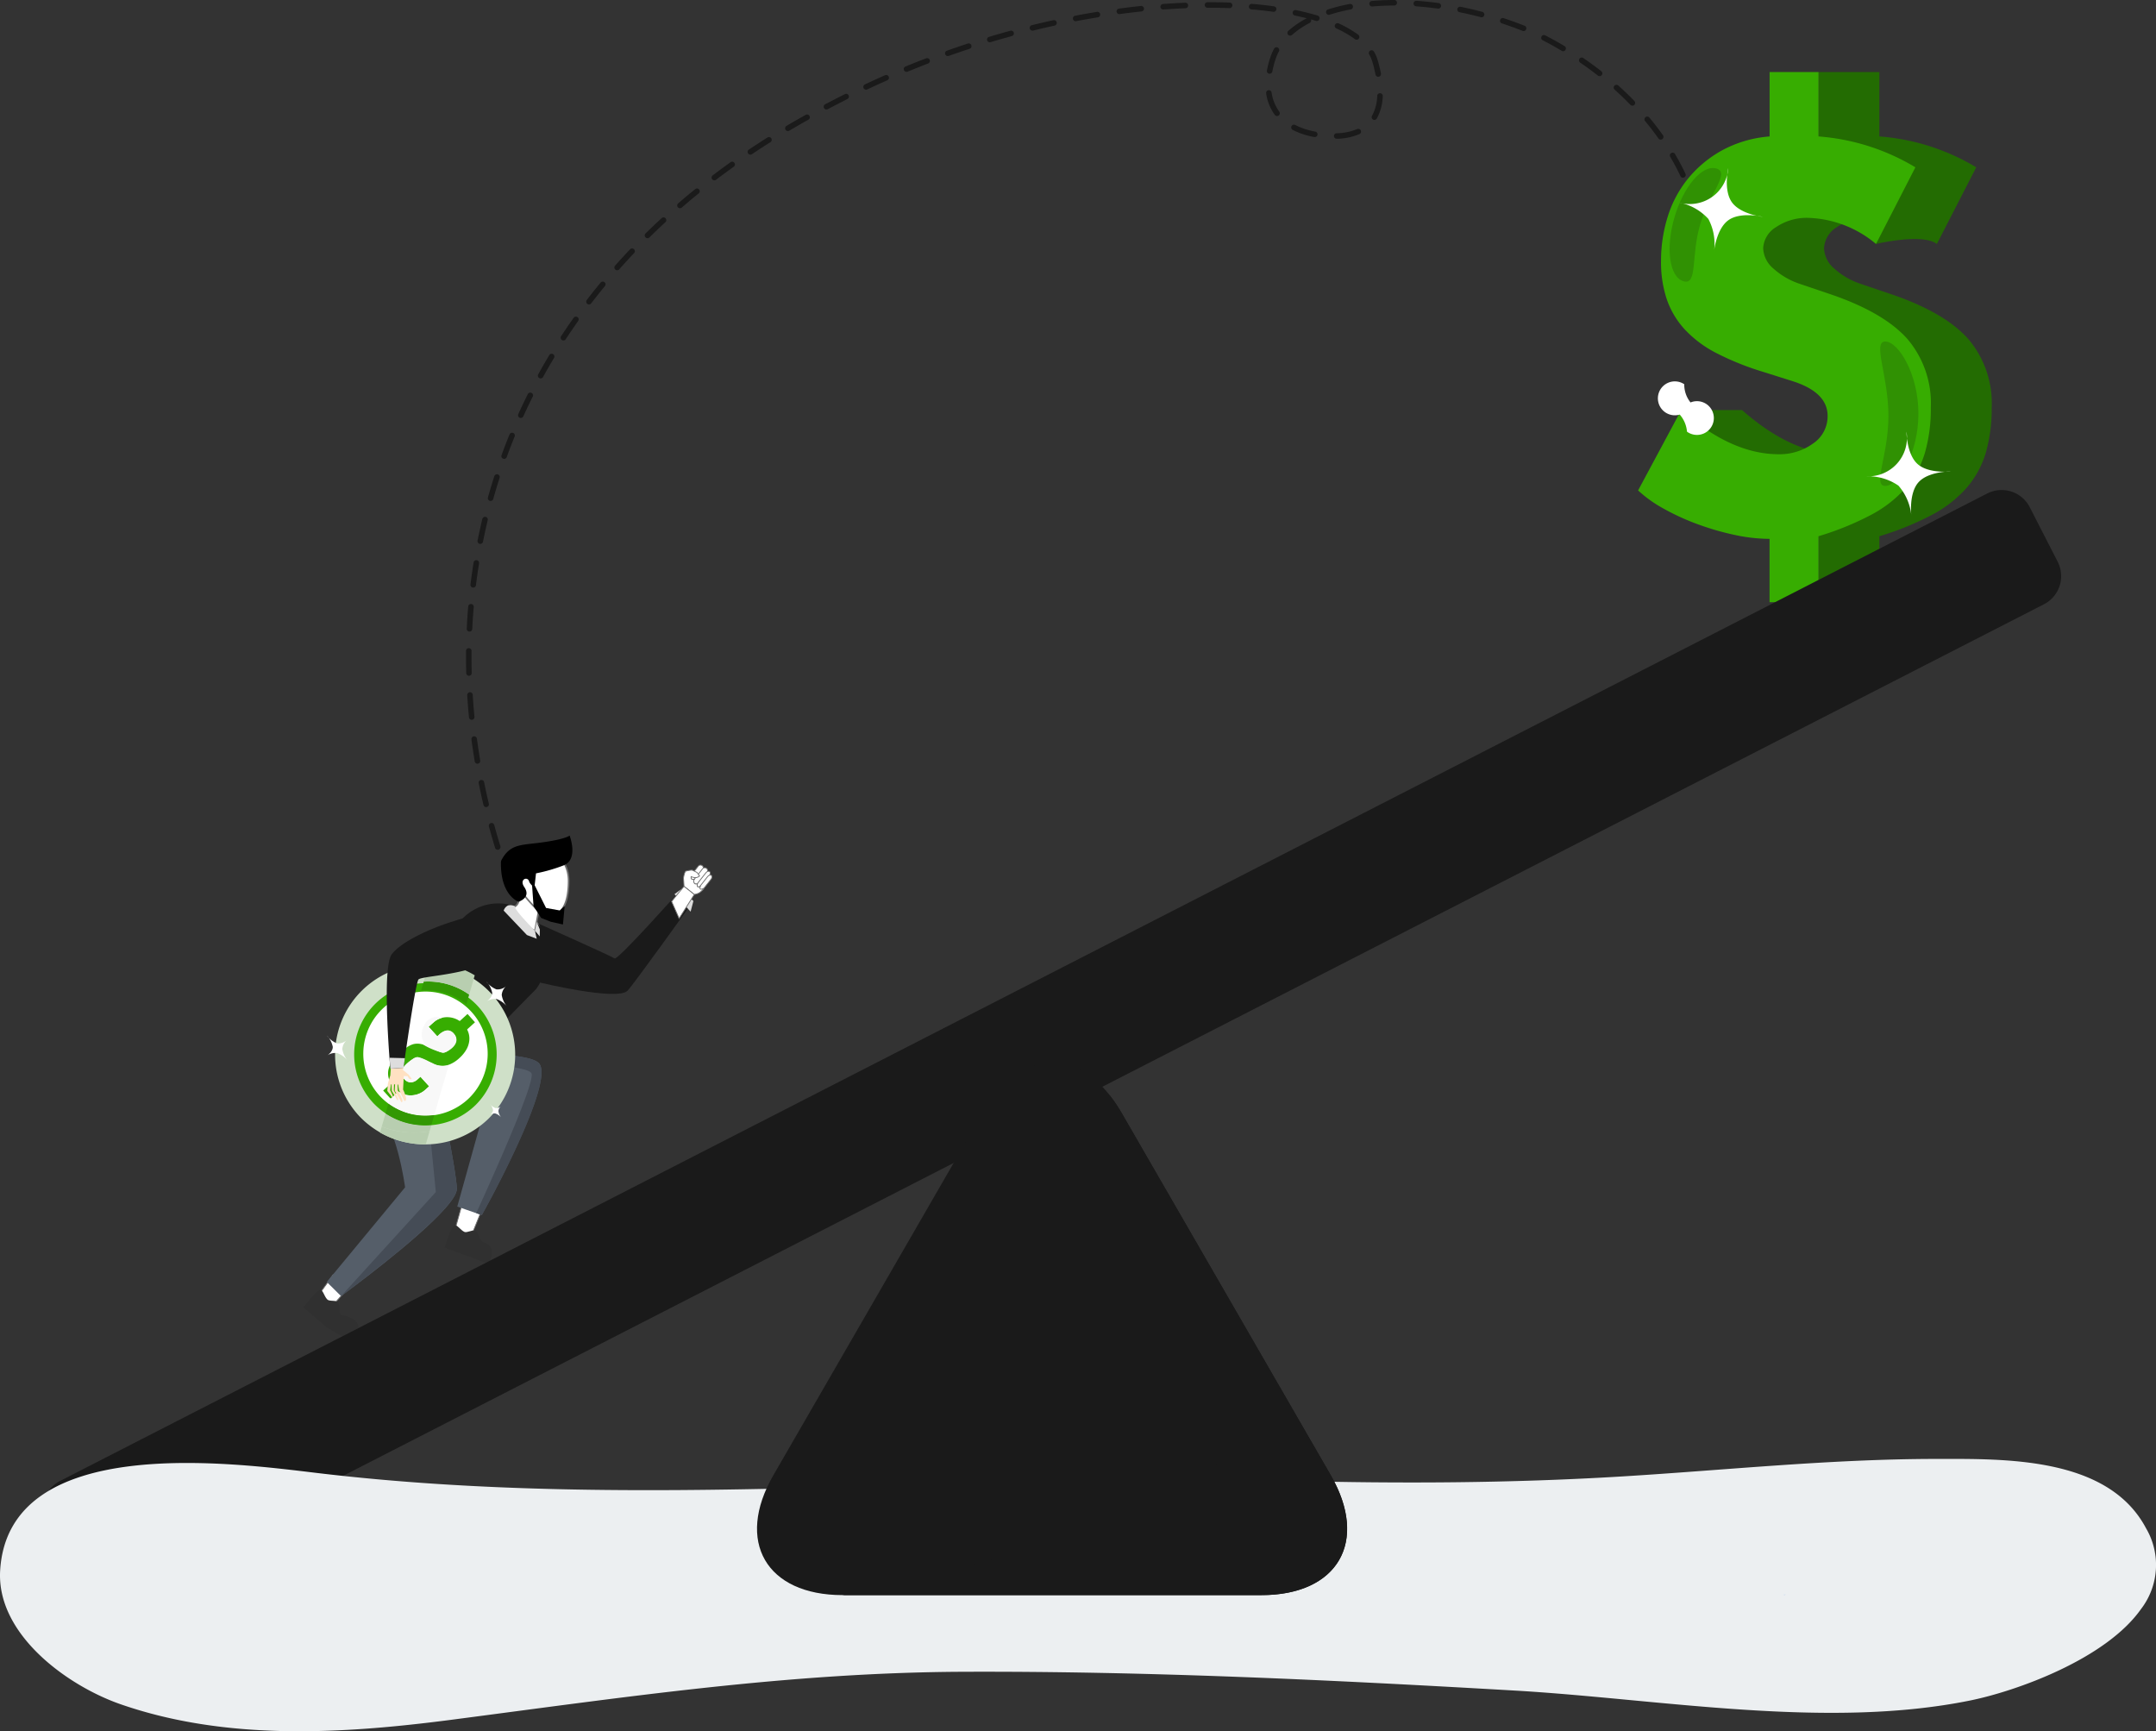   <svg xmlns="http://www.w3.org/2000/svg" width="264.659" height="212.503" viewBox="0 0 264.659 212.503">
  <rect x="0" y="0" width="264.659" height="212.503" fill="#333333" stroke="none"/>
  <g  transform="translate(-154.029 -1431.765)">
    <g id="seesaw">
    <path  d="M16.551,165.691a.339.339,0,0,1-.308-.2c-.389-.842-.75-1.658-1.1-2.495a.339.339,0,1,1,.625-.263c.349.83.707,1.639,1.093,2.473a.339.339,0,0,1-.308.482m-2.108-5a.339.339,0,0,1-.317-.218c-.322-.844-.634-1.706-.928-2.563a.339.339,0,0,1,.642-.22c.292.85.6,1.705.92,2.542a.339.339,0,0,1-.317.46m-1.764-5.134a.339.339,0,0,1-.324-.24c-.264-.861-.519-1.742-.757-2.619a.339.339,0,0,1,.655-.178c.236.87.489,1.743.751,2.6a.34.34,0,0,1-.324.439m-1.421-5.239a.339.339,0,0,1-.33-.261c-.209-.883-.4-1.779-.582-2.663a.339.339,0,0,1,.665-.134c.176.877.37,1.765.577,2.641a.339.339,0,0,1-.33.417m-1.07-5.321a.339.339,0,0,1-.334-.284c-.149-.894-.284-1.8-.4-2.7a.339.339,0,0,1,.673-.088c.117.888.25,1.787.4,2.673a.339.339,0,0,1-.279.39.359.359,0,0,1-.056,0m-.706-5.381a.339.339,0,0,1-.337-.307c-.087-.9-.159-1.819-.213-2.718a.339.339,0,0,1,.677-.041c.054.891.125,1.8.211,2.694a.34.34,0,0,1-.305.37H9.482M9.154,134.2a.339.339,0,0,1-.339-.331c-.015-.623-.023-1.252-.023-1.868q0-.427,0-.857a.339.339,0,0,1,.339-.335h0a.339.339,0,0,1,.335.343q-.005.426,0,.849c0,.611.008,1.234.023,1.852a.339.339,0,0,1-.331.348Zm.063-5.426H9.2a.339.339,0,0,1-.322-.355c.044-.905.1-1.821.182-2.72a.335.335,0,0,1,.367-.309.339.339,0,0,1,.309.367c-.076.891-.137,1.8-.18,2.695a.339.339,0,0,1-.339.323m.463-5.406-.042,0a.339.339,0,0,1-.3-.378c.111-.9.24-1.8.384-2.7a.339.339,0,1,1,.67.108c-.143.886-.271,1.785-.381,2.674a.34.34,0,0,1-.336.3m.866-5.357a.343.343,0,0,1-.067-.007.339.339,0,0,1-.266-.4c.177-.884.375-1.78.586-2.662a.339.339,0,0,1,.66.158c-.21.874-.405,1.762-.581,2.638a.339.339,0,0,1-.332.272m1.267-5.276a.339.339,0,0,1-.327-.431c.244-.872.508-1.75.785-2.61a.339.339,0,0,1,.646.208c-.274.852-.535,1.721-.777,2.585a.339.339,0,0,1-.326.248m1.66-5.163a.339.339,0,0,1-.319-.455c.311-.854.641-1.709.981-2.543a.339.339,0,0,1,.628.257c-.337.826-.664,1.673-.972,2.519a.339.339,0,0,1-.319.223m2.05-5.022a.339.339,0,0,1-.309-.479c.373-.822.768-1.65,1.174-2.46a.339.339,0,0,1,.607.3c-.4.8-.794,1.622-1.163,2.436a.339.339,0,0,1-.309.2M17.953,97.7a.339.339,0,0,1-.3-.5c.438-.794.9-1.59,1.36-2.363a.339.339,0,1,1,.581.35c-.46.766-.914,1.553-1.347,2.34a.34.34,0,0,1-.3.176m142.443-4.6a.339.339,0,0,1-.332-.409c.1-.489.2-.985.277-1.475a.339.339,0,0,1,.669.111c-.082.5-.178,1.006-.283,1.5a.339.339,0,0,1-.332.269M20.748,93.045a.339.339,0,0,1-.284-.525c.495-.756,1.011-1.515,1.534-2.253a.339.339,0,1,1,.553.392c-.519.732-1.03,1.483-1.52,2.232a.339.339,0,0,1-.284.153m140.261-4.136h-.028a.339.339,0,0,1-.31-.366c.073-.882.11-1.775.11-2.654v-.028a.339.339,0,1,1,.678,0v.021c0,.905-.038,1.817-.113,2.718a.339.339,0,0,1-.338.311M23.884,88.618a.339.339,0,0,1-.269-.545c.547-.715,1.118-1.433,1.7-2.135a.339.339,0,0,1,.524.431c-.573.7-1.138,1.407-1.68,2.115a.338.338,0,0,1-.27.133m3.451-4.189a.339.339,0,0,1-.254-.564c.595-.672,1.214-1.348,1.842-2.01a.339.339,0,0,1,.492.467c-.622.656-1.237,1.326-1.826,1.992a.338.338,0,0,1-.254.114M161,83.488a.339.339,0,0,1-.337-.31c-.077-.889-.195-1.784-.35-2.66a.339.339,0,0,1,.668-.118c.158.9.278,1.811.357,2.72a.339.339,0,0,1-.308.367H161m-129.931-3a.339.339,0,0,1-.238-.581c.642-.632,1.306-1.265,1.974-1.88a.339.339,0,1,1,.46.5c-.662.611-1.321,1.238-1.957,1.865a.338.338,0,0,1-.238.1m128.988-2.34a.339.339,0,0,1-.327-.251c-.232-.859-.506-1.719-.814-2.554a.339.339,0,0,1,.637-.235c.315.854.6,1.733.833,2.612a.339.339,0,0,1-.239.416.343.343,0,0,1-.089.012m-125-1.339a.339.339,0,0,1-.222-.6c.682-.59,1.386-1.178,2.091-1.749a.339.339,0,0,1,.427.527c-.7.566-1.4,1.15-2.074,1.735a.338.338,0,0,1-.222.083m4.218-3.419a.339.339,0,0,1-.206-.609c.719-.547,1.457-1.091,2.194-1.617a.339.339,0,0,1,.394.552c-.732.522-1.465,1.062-2.178,1.605a.339.339,0,0,1-.205.069m118.9-.324a.339.339,0,0,1-.307-.194c-.38-.8-.8-1.6-1.256-2.37a.339.339,0,0,1,.585-.343c.463.79.9,1.6,1.284,2.422a.339.339,0,0,1-.306.485M43.7,70.235a.339.339,0,0,1-.189-.621c.747-.5,1.517-1,2.285-1.486a.339.339,0,1,1,.362.574c-.763.481-1.527.977-2.269,1.475a.337.337,0,0,1-.189.058m111.744-1.842a.339.339,0,0,1-.277-.144c-.509-.721-1.059-1.438-1.636-2.131a.339.339,0,0,1,.521-.434c.588.707,1.15,1.438,1.669,2.173a.339.339,0,0,1-.277.535m-39.768-.107a.339.339,0,0,1-.01-.678,6.722,6.722,0,0,0,2.513-.511.339.339,0,0,1,.276.62,7.38,7.38,0,0,1-2.768.57h-.011m-2.7-.21a.359.359,0,0,1-.062-.005,9.43,9.43,0,0,1-2.661-.883.339.339,0,0,1,.314-.6,8.745,8.745,0,0,0,2.469.817.339.339,0,0,1-.061.673M48.3,67.338a.339.339,0,0,1-.173-.631c.768-.455,1.564-.911,2.365-1.356a.339.339,0,0,1,.33.593c-.8.443-1.586.9-2.349,1.347a.34.34,0,0,1-.173.047M120.3,65.972a.339.339,0,0,1-.295-.507,5.466,5.466,0,0,0,.642-2.448.335.335,0,0,1,.355-.322.339.339,0,0,1,.322.356,6.136,6.136,0,0,1-.73,2.75.339.339,0,0,1-.3.171m-11.949-.478a.339.339,0,0,1-.274-.139,5.923,5.923,0,0,1-1.061-2.642.339.339,0,1,1,.671-.1,5.248,5.248,0,0,0,.938,2.343.339.339,0,0,1-.274.539m-55.31-.8a.339.339,0,0,1-.158-.64c.565-.3,1.069-.557,1.506-.782q.457-.236.914-.466a.339.339,0,1,1,.305.606q-.455.229-.908.462c-.436.225-.939.484-1.5.78a.337.337,0,0,1-.157.039m98.933-.473a.337.337,0,0,1-.244-.1c-.615-.635-1.268-1.263-1.94-1.865a.339.339,0,0,1,.453-.505c.684.613,1.348,1.251,1.974,1.9a.339.339,0,0,1-.244.575M57.9,62.262a.339.339,0,0,1-.145-.646c.818-.386,1.651-.766,2.476-1.131a.339.339,0,1,1,.274.621c-.82.362-1.648.74-2.461,1.124a.339.339,0,0,1-.145.032m62.868-1.586a.339.339,0,0,1-.333-.275c-.1-.491-.221-1.007-.375-1.534a4.234,4.234,0,0,0-.4-.934.339.339,0,1,1,.587-.34,4.921,4.921,0,0,1,.467,1.084c.159.547.29,1.083.389,1.595a.339.339,0,0,1-.269.4.332.332,0,0,1-.065.006m27.172-.078a.338.338,0,0,1-.209-.072c-.7-.547-1.429-1.083-2.173-1.593a.339.339,0,1,1,.383-.56c.756.518,1.5,1.062,2.208,1.618a.339.339,0,0,1-.209.606m-40.5-.294a.346.346,0,0,1-.063-.006.339.339,0,0,1-.271-.4,12.231,12.231,0,0,1,.408-1.574,6.932,6.932,0,0,1,.465-1.09.339.339,0,1,1,.6.318,6.322,6.322,0,0,0-.42.984,11.61,11.61,0,0,0-.386,1.487.339.339,0,0,1-.333.277M62.864,60.07a.339.339,0,0,1-.129-.653c.834-.343,1.685-.682,2.53-1a.339.339,0,1,1,.242.633c-.84.322-1.686.658-2.514,1a.338.338,0,0,1-.129.026m5.068-1.941a.339.339,0,0,1-.114-.659c.853-.3,1.72-.6,2.577-.878a.339.339,0,0,1,.211.645c-.852.278-1.713.572-2.561.873a.339.339,0,0,1-.114.019m75.529-.6a.338.338,0,0,1-.174-.048c-.782-.467-1.575-.907-2.357-1.308a.339.339,0,0,1,.309-.6c.8.408,1.6.855,2.4,1.33a.339.339,0,0,1-.174.63M73.09,56.442a.339.339,0,0,1-.1-.664c.873-.262,1.754-.514,2.617-.749a.339.339,0,1,1,.178.654c-.858.234-1.734.484-2.6.744a.347.347,0,0,1-.1.014m45.027-.311a.336.336,0,0,1-.2-.068,12.379,12.379,0,0,0-2.282-1.317.339.339,0,0,1,.28-.618,13.048,13.048,0,0,1,2.407,1.392.339.339,0,0,1-.2.611m-8.157-.5a.339.339,0,0,1-.226-.592,11.323,11.323,0,0,1,2.254-1.542c-.469-.121-.956-.234-1.456-.339a.339.339,0,0,1,.139-.664c.939.2,1.834.423,2.659.675a.339.339,0,1,1-.2.649q-.3-.093-.623-.182a.34.34,0,0,1-.154.434,10.675,10.675,0,0,0-2.169,1.474.338.338,0,0,1-.226.086m28.652-.562a.334.334,0,0,1-.125-.024c-.832-.329-1.684-.637-2.533-.916a.339.339,0,0,1,.212-.645c.861.283,1.726.6,2.57.93a.339.339,0,0,1-.125.655m-60.286-.052a.339.339,0,0,1-.081-.669c.883-.217,1.775-.424,2.652-.615a.339.339,0,0,1,.145.663c-.872.19-1.758.4-2.635.611a.336.336,0,0,1-.081.01m5.3-1.158a.339.339,0,0,1-.063-.672c.888-.17,1.79-.329,2.681-.475a.339.339,0,0,1,.11.67c-.885.145-1.781.3-2.664.472a.342.342,0,0,1-.064.006m49.832-.484a.341.341,0,0,1-.087-.011c-.868-.23-1.75-.435-2.622-.611a.339.339,0,1,1,.134-.665c.884.178,1.78.387,2.662.62a.339.339,0,0,1-.087.667m-18.758-.3a.339.339,0,0,1-.1-.662,22.051,22.051,0,0,1,2.672-.67.339.339,0,0,1,.125.667,21.43,21.43,0,0,0-2.59.649.331.331,0,0,1-.1.017m-25.717-.09a.339.339,0,0,1-.045-.675c.9-.122,1.813-.231,2.7-.325a.344.344,0,0,1,.373.3.34.34,0,0,1-.3.373c-.885.093-1.789.2-2.685.322a.31.31,0,0,1-.046,0m18.943-.28a.337.337,0,0,1-.047,0c-.859-.119-1.761-.218-2.679-.294a.339.339,0,0,1-.31-.366.343.343,0,0,1,.366-.31c.931.077,1.845.178,2.716.3a.339.339,0,0,1-.046.675m-13.545-.284a.339.339,0,0,1-.025-.678c.914-.067,1.829-.12,2.721-.156a.339.339,0,0,1,.027.678c-.884.036-1.792.087-2.7.154h-.025m33.761-.114a.358.358,0,0,1-.046,0l-1.5-.178-1.175-.1a.34.34,0,0,1-.315-.362.336.336,0,0,1,.362-.315c.894.062,1.809.157,2.721.282a.339.339,0,0,1-.045.675m-25.623-.059h-.012c-.792-.029-1.607-.043-2.425-.043h-.277a.339.339,0,0,1,0-.678h.279c.825,0,1.649.015,2.449.044a.339.339,0,0,1-.012.678m17.5-.2a.339.339,0,0,1-.029-.677c.883-.076,1.8-.117,2.739-.12h0a.339.339,0,0,1,0,.678c-.915,0-1.818.043-2.683.117h-.03" transform="translate(202.445 1380.512)" fill="#1a1a1a"/>
    <path  d="M1120.166,3031.95l-.068.063-.18-.057.248-.006" transform="translate(-918.614 -1412.227)" fill="#a6c9ec"/>
    <path  d="M3653.083,207.51v7.906a26.986,26.986,0,0,1,11.891,3.789l-4.834,9.408c-1.778-1.361-7.47,0-7.47,0s.216-3.2-.762-3.2a6.709,6.709,0,0,0-4.051,1.143,3.216,3.216,0,0,0-1.567,2.58,3.421,3.421,0,0,0,1.241,2.483,9.1,9.1,0,0,0,3.266,1.895l3.855,1.306q6.467,2.222,9.343,5.456a12.165,12.165,0,0,1,2.875,8.4,19.539,19.539,0,0,1-.719,5.553,11.586,11.586,0,0,1-2.352,4.312,15.044,15.044,0,0,1-4.28,3.332,35.747,35.747,0,0,1-6.435,2.613v8.1h-7.469v-8.1a8.645,8.645,0,0,1-2.853-.163,33.184,33.184,0,0,1-4.509-1.307,28.924,28.924,0,0,1-4.148-1.894,15.807,15.807,0,0,1-3.168-2.254L3628.758,249h7.47q6.142,5.423,11.956,5.423a6.969,6.969,0,0,0,4.213-1.307,4.02,4.02,0,0,0,1.8-3.4q0-2.875-4.247-4.246l-3.724-1.176a34.193,34.193,0,0,1-5.685-2.287,14.118,14.118,0,0,1-3.854-2.875,10.517,10.517,0,0,1-2.222-3.691,14.33,14.33,0,0,1-.718-4.737,18.059,18.059,0,0,1,.816-5.423,13.97,13.97,0,0,1,2.482-4.671,14.385,14.385,0,0,1,4.149-3.463c1.655-.937,2.156-1.514,4.421-1.731V207.51Z" transform="translate(-3268.352 1233.096)" fill="#236c02"/>
    <path  d="M3567.456,207.51v7.906a26.988,26.988,0,0,1,11.89,3.789l-4.834,9.408a13.589,13.589,0,0,0-8.232-3.2,6.712,6.712,0,0,0-4.052,1.143,3.218,3.218,0,0,0-1.567,2.58,3.422,3.422,0,0,0,1.24,2.483,9.1,9.1,0,0,0,3.267,1.895l3.854,1.306q6.468,2.222,9.343,5.456a12.163,12.163,0,0,1,2.875,8.4,19.539,19.539,0,0,1-.719,5.553,11.586,11.586,0,0,1-2.352,4.312,15.052,15.052,0,0,1-4.28,3.332,35.785,35.785,0,0,1-6.435,2.613v8.1h-6.011v-7.775a20.627,20.627,0,0,1-4.312-.49,33.188,33.188,0,0,1-4.508-1.307,28.94,28.94,0,0,1-4.149-1.894,15.821,15.821,0,0,1-3.168-2.254L3550.6,249q6.142,5.423,11.956,5.423a6.971,6.971,0,0,0,4.214-1.307,4.02,4.02,0,0,0,1.8-3.4q0-2.875-4.247-4.246l-3.724-1.176a34.2,34.2,0,0,1-5.684-2.287,14.132,14.132,0,0,1-3.854-2.875,10.524,10.524,0,0,1-2.221-3.691,14.337,14.337,0,0,1-.718-4.737,18.082,18.082,0,0,1,.816-5.423,13.98,13.98,0,0,1,2.483-4.671,14.374,14.374,0,0,1,4.149-3.463,14.656,14.656,0,0,1,5.88-1.731V207.51Z" transform="translate(-3190.194 1233.096)" fill="#37ad01"/>
    <path  d="M3606.876,399.323c1.114-3.822,3.423-6.51,5.158-6s-.9,3.1-2.018,6.921-.282,7.425-2.017,6.92-2.238-4.014-1.123-7.836" transform="translate(-3247.301 1059.128)" fill="#309103"/>
    <path  d="M4014.928,738.228c0-4.894-1.987-9.128-.391-9.128s4.072,3.967,4.072,8.862-2.478,8.861-4.072,8.861.391-3.7.391-8.6" transform="translate(-3629.085 744.584)" fill="#309103"/>
    <path  d="M3775.592,141.143a6.527,6.527,0,0,1,.705,4s.283-2.776,1.781-3.835,4.208-.4,4.208-.4-2.742-.306-3.8-1.8-.437-4.186-.437-4.186a4.736,4.736,0,0,1-5.989,4.239,6.527,6.527,0,0,1,3.534,1.994" transform="translate(-3411.865 1317.474)" fill="#fff"/>
    <path  d="M3991.72,910.166a6.53,6.53,0,0,1,1.588,3.733s-.35-2.768.87-4.138,4.011-1.341,4.011-1.341-2.742.32-4.111-.9-1.37-3.98-1.37-3.98a4.736,4.736,0,0,1-4.879,5.48,6.52,6.52,0,0,1,3.891,1.147" transform="translate(-3604.65 581.207)" fill="#fff"/>
    <path  d="M3593.585,815.483a3.669,3.669,0,0,1,.892,2.1,2.071,2.071,0,1,0,.433-3.584,3.5,3.5,0,0,1-.77-2.236,2.081,2.081,0,1,0-.555,3.723" transform="translate(-3233.361 667.165)" fill="#fff"/>
     <path  d="M1216.784,1845.97c-1.546-3.449.129-8.671,1.933-11.225.6-.844,2.113-2.609,3.579-1.941a3.036,3.036,0,0,1,1.334,2.168c.855,3.912-1.114,6.176-3.9,8.256a10.056,10.056,0,0,0-2.057,1.712c-.185.247-.851,1.121-.891,1.03" transform="translate(-1008.766 -288.989)" fill="#458ed7"/>
     <path  d="M2332.418,2069.845a3.735,3.735,0,1,1,3.735,3.734,3.734,3.734,0,0,1-3.735-3.734" transform="translate(-2054.221 -507.637)" fill="#37ad01"/>
     <path  d="M1712.123,1742.637l-.865,1.093a.351.351,0,1,0,.55.436l.865-1.093a.351.351,0,1,0-.55-.436" transform="translate(-1472.382 -204.553)" fill="#fff" stroke="#707070" stroke-width="0.1"/>
     <path  d="M1718.009,1747.96l-.979,1.237a.353.353,0,1,0,.55.435l.979-1.237a.354.354,0,1,0-.55-.436" transform="translate(-1477.771 -209.513)" fill="#fff" stroke="#707070" stroke-width="0.1"/>
     <path  d="M1724.753,1754.554l-.98,1.236c-.136.172-.153.386-.037.478s.32.027.456-.145l.98-1.237c.136-.172.152-.386.037-.478s-.32-.027-.456.145" transform="translate(-1484.068 -215.665)" fill="#fff" stroke="#707070" stroke-width="0.1"/>
     <path  d="M1728.1,1761.894l-.98,1.237c-.136.172-.152.386-.036.478s.32.026.456-.146l.98-1.236c.136-.172.152-.385.036-.477s-.32-.027-.456.145" transform="translate(-1487.204 -222.539)" fill="#fff" stroke="#707070" stroke-width="0.1"/>
     <path  d="M1697.55,1754.154l-.062-1a2.707,2.707,0,0,1,.227-.84,3,3,0,0,1,.838-.155l.59.287.311.434a.818.818,0,0,1-.45.207,1.425,1.425,0,0,1-.577-.124s-.035.223.062.3.326.016.326.016l-.082.168a.576.576,0,0,0,.111.361c.114.1.346.045.346.045s-.068.255.035.344.323-.038.323-.038-.092.255.015.329.423-.088.423-.088a2.1,2.1,0,0,1-.536.535,1.838,1.838,0,0,1-.637.218Z" transform="translate(-1459.556 -213.597)" fill="#fff" stroke="#707070" stroke-width="0.1"/>
     <path  d="M1416.268,1793.86s9,4.015,9.377,4.291,8.146-8.461,8.146-8.461l1.526,1.414s-7.35,10.264-8.089,11.015c-1.26,1.281-10.723-1-10.723-1Z" transform="translate(-1196.171 -248.747)" fill="#1a1a1a"/>
     <path  d="M1680.028,1790.256l.785-.577,1.539,1.414-.345,1.31Z" transform="translate(-1443.203 -248.739)" fill="#ddd"/>
     <path  d="M1119.66,1817.849a6.118,6.118,0,0,0-8.562,1.243l-9.929,13.3c-2.021,2.708,7.784,10.026,9.8,7.319,0,0-.03-1.661,2.453-4.987.973-1.3,7.2-7.561,7.2-7.561,2.021-2.707,1.741-7.294-.966-9.315" transform="translate(-900.798 -273.981)" fill="#1a1a1a"/>
     <path  d="M1370.015,1781.9l-.452,2.414a7.149,7.149,0,0,1-1.776-1.277,4.742,4.742,0,0,1-.959-1.671s.456.09.722-.618a10.151,10.151,0,0,0,.342-2.213l3.466,3.94a3.038,3.038,0,0,1-.778-.183,1.844,1.844,0,0,1-.565-.391" transform="translate(-1149.866 -238.294)" fill="#fff" stroke="#707070" stroke-width="0.2"/>
     <path  d="M1387.982,1794.8s-.492.157-1.343-.574a19.19,19.19,0,0,1-2.062-2.35l2.02-.18Z" transform="translate(-1166.491 -250.63)" fill="#ecc7a3"/>
     <path  d="M1381.448,1723.131c-.242-.754.82-.522.943-1.033.256-1.073.111-2.526,1.3-2.908,1.758-.564,4.127,1.066,4.1,3.925-.026,2.452-.66,4.233-2.507,4.227a3.148,3.148,0,0,1-1.692-1.1c-.673-.677-1.283-1.465-1.509-1.731a3.228,3.228,0,0,1-.633-1.384" transform="translate(-1163.961 -183.167)" fill="#fff" stroke="#707070" stroke-width="0.2"/>
     <path  d="M1348.356,1689.986l-.2,1.765s-.566-.473-.644-.766c-.182-.68-1.25-.271-.6.675.908,1.325-.7,1.812-.7,1.812s-2.23-.742-2.165-4.843a.766.766,0,0,1,.112-.354c1.079-1.932,2.413-1.738,4.931-2.086,2.947-.407,3.39-.839,3.39-.839s1.129,2.922-.734,3.658a20.168,20.168,0,0,1-3.39.979" transform="translate(-1128.529 -151.024)"/>
     <path  d="M1404.78,1781.48l1.4,2.789,1.69.306.592-.552-.209,2.274-1.5-.335-1.184-.473-.927-1.443-.178-2.516Z" transform="translate(-1185.119 -241.058)"/>
     <path  d="M1350.812,1819.995s-.068.17.546.92,1.908,2.08,1.908,2.08l.216.977-1.2-.456-2.854-3a1.07,1.07,0,0,1,.525-.631,1.156,1.156,0,0,1,.859.11" transform="translate(-1133.569 -276.981)" fill="#ddd"/>
     <path  d="M1410.165,1852.25l-.207,1.1.587.694.02-1.169a2.5,2.5,0,0,0-.187-.387.978.978,0,0,0-.213-.242" transform="translate(-1190.26 -307.34)" fill="#ddd"/>
     <path  d="M1115.978,2113.927l0-.008" transform="translate(-914.924 -552.416)" fill="#262f35"/>
     <path  d="M991.819,2536.94l-2.286,2.534-1.595-1.353,1.994-2.782Z" transform="translate(-795.004 -947.11)" fill="#fff" stroke="#707070" stroke-width="0.1"/>
     <path  d="M963.654,2564.79c-.456-.038-1.545,1.469-2.116,2.142l2.913,2.472,1.835,1.085,2.026-1.054c.023-.859-.91-1.241-1.69-1.49a1.919,1.919,0,0,0-.477-.091c-.307-.409.034-1.218-.431-1.614a.333.333,0,0,0-.116-.058c-.3-.1-.9-.018-1.1-.216-.322-.312-.445-.846-.692-1.088a.555.555,0,0,0-.065-.061.174.174,0,0,0-.084-.028" transform="translate(-770.278 -974.692)" fill="#303030"/>
     <path  d="M1010.854,2114.635s-.644,2.234,1.951,4.9c2.869,2.945,3.823,10.506,3.823,10.506l-9.61,11.615,1.749,1.735s.69-.5,1.765-1.314c3.808-2.877,12.448-9.646,12.451-11.848,0-2.1-2.9-16.177-2.9-16.177Z" transform="translate(-812.874 -552.538)" fill="#555e69"/>
     <path  d="M1256.321,2404.349l-1.283,3.162-1.96-.726.922-3.3Z" transform="translate(-1043.329 -823.622)" fill="#fff" stroke="#707070" stroke-width="0.1"/>
     <path  d="M1045.917,2114.04l-9.233.586s.63,3.243,2.651,4.224,5.843,1.059,5.843,1.059l1.055,10.7L1034.6,2143.38c1.992-1.5,14.213-10.585,14.217-13.163,0-2.1-2.9-16.177-2.9-16.177" transform="translate(-838.704 -552.527)" fill="#454c56"/>
     <path  d="M1234.878,2442.179c.327-.884.886-2.858,1.345-2.737.346.091.66.621,1.1.82.3.134.956-.263,1.239-.159.629.232.505,1.276,1.09,1.439,1.507.422,1.042,1.68.68,2.657" transform="translate(-1026.283 -857.289)" fill="#303030"/>
     <path  d="M1115.31,1914.16a17.86,17.86,0,0,1-3.794,1.272,4.135,4.135,0,0,1-3.494-.739l-.306.4-6.452,8.646a1.441,1.441,0,0,0-.26,1.016l4.95,2.494s-1.573-1.177.767-4.449c.895-1.252,2.989-2.14,4.46-3.588a33.827,33.827,0,0,0,4.129-5.05" transform="translate(-900.894 -365.324)" fill="#1a1a1a"/>
     <path  d="M1087.7,2077.893c-1.275-1.365-9.318-1.13-14.634-1.563a16.861,16.861,0,0,1-5.432-1.69s-4.275,3.326-1.091,5.722,14.7,2.366,14.7,2.366l-3.563,12.762,3.008,1.045s9.112-16.394,7.013-18.642" transform="translate(-867.52 -515.626)" fill="#555e69"/>
     <path  d="M1120.446,2077.443a1.964,1.964,0,0,1,.777.441.979.979,0,0,1,.165.25,1.936,1.936,0,0,1,.154.717h0a5.176,5.176,0,0,1-.058.972,13.447,13.447,0,0,1-.422,1.842h0c-.264.9-.622,1.9-1.034,2.935a.037.037,0,0,0,0,.008h0c-.414,1.041-.883,2.123-1.368,3.185-.97,2.127-2.007,4.183-2.8,5.707s-1.643,3.021-1.643,3.021l-.689-.24s7.391-15.965,6.784-17.161c-.647-1.275-14.2-1.586-14.2-1.586l-4.947-2.91a16.85,16.85,0,0,0,5.432,1.69c4.319.353,10.438.263,13.264.95a5.765,5.765,0,0,1,.592.173" transform="translate(-901.044 -515.617)" fill="#454c56"/>
     <path  d="M1413.218,1852.25a16.626,16.626,0,0,1,1.244,4.051,7.073,7.073,0,0,1-.794,3.378s1.667-1.888,1.52-3.5-1.97-3.927-1.97-3.927" transform="translate(-1193.314 -307.34)" fill="#1a1a1a"/>
     <path  d="M1042.526,1950.193a11.054,11.054,0,1,0-15.8-.206,11.156,11.156,0,0,0,15.8.206" transform="translate(-828.51 -381.137)" fill="#cfe0c8"/>
     <path  d="M1075.415,1982.938a8.746,8.746,0,1,0-12.5-.162,8.826,8.826,0,0,0,12.5.162" transform="translate(-862.993 -415.551)" fill="#37ad01"/>
     <path  d="M1091.014,1998.14a7.635,7.635,0,1,0-10.894-.161,7.691,7.691,0,0,0,10.894.161" transform="translate(-879.386 -431.603)" fill="#fff"/>
     <path  d="M1130.616,2038.062l1.068,1.176.271-.245a1.757,1.757,0,0,1,.885-.457.945.945,0,0,1,.882.368.984.984,0,0,1,.261.478,1.052,1.052,0,0,1-.016.456,1.354,1.354,0,0,1-.232.442,3.079,3.079,0,0,1-.375.4,5.536,5.536,0,0,1-.427.357,1.08,1.08,0,0,1-.373.181.871.871,0,0,1-.407,0,2.449,2.449,0,0,1-.518-.192l-1.182-.568a2.985,2.985,0,0,0-.935-.309,2.091,2.091,0,0,0-.822.053,3.064,3.064,0,0,0-.8.409,8.755,8.755,0,0,0-.86.7,5.947,5.947,0,0,0-.889,1,2.829,2.829,0,0,0-.467,1.034,2.249,2.249,0,0,0,.057,1.1,2.966,2.966,0,0,0,.68,1.128,2.774,2.774,0,0,0,.875.656,2.551,2.551,0,0,0,1,.25,2.785,2.785,0,0,0,1.012-.151,2.613,2.613,0,0,0,.925-.555l.447-.406-1.067-1.176-.377.342a1.339,1.339,0,0,1-.767.349.99.99,0,0,1-.846-.4,1.365,1.365,0,0,1-.335-.547.841.841,0,0,1,.018-.489,1.272,1.272,0,0,1,.295-.468q.214-.225.5-.482a6.786,6.786,0,0,1,.563-.468,1.282,1.282,0,0,1,.425-.218.891.891,0,0,1,.406.021,3.655,3.655,0,0,1,.5.191l1.117.522a2.535,2.535,0,0,0,1.769.256,3.977,3.977,0,0,0,1.548-.932,4.2,4.2,0,0,0,.78-.939,2.771,2.771,0,0,0,.385-1.043,2.367,2.367,0,0,0-.071-1.06,2.731,2.731,0,0,0-.629-1.059,2.592,2.592,0,0,0-.892-.653,2.782,2.782,0,0,0-1.006-.232,2.481,2.481,0,0,0-1.777.645Z" transform="translate(-923.971 -480.264)" fill="#37ad01"/>
     <path  d="M1246.945,2031.724l-.98.889-1.326,1.2a1.1,1.1,0,0,0-.017-.217.986.986,0,0,0-.261-.478,1.075,1.075,0,0,0-.593-.365l1.3-1.176.961-.872Z" transform="translate(-1034.61 -474.481)" fill="#37ad01"/>
     <path  d="M1189.186,2096.661l-1.334,1.211-.887-.414c-.1-.043-.184-.08-.265-.112s-.141-.051-.2-.07l-.019-.007,1.322-1.2.817.394a2.545,2.545,0,0,0,.519.192c.017,0,.033,0,.05.006" transform="translate(-980.953 -535.697)" fill="#37ad01"/>
     <path  d="M1119.311,2147.846,1118.04,2149l-.972.881-.92-1.013.959-.87,1.275-1.157c0,.027.008.052.015.08a1.371,1.371,0,0,0,.335.547,1.164,1.164,0,0,0,.579.378" transform="translate(-915.083 -583.248)" fill="#37ad01"/>
     <path  d="M1133.636,2124.122c-.075.028-.15.054-.224.075a2.532,2.532,0,0,1-1.768-.256l-.23-.108h0l-.094-.044-2.683,2.434a.808.808,0,0,0,.107.033l0,0a.75.75,0,0,0,.269.02,1.339,1.339,0,0,0,.767-.35l.377-.342,1.068,1.177-.448.405a2.617,2.617,0,0,1-.924.555,2.8,2.8,0,0,1-1.012.151,2.558,2.558,0,0,1-1-.25,2.6,2.6,0,0,1-.369-.212l-.969.88-.083-.092-.2.686a7.626,7.626,0,0,0,5.633,1.4Z" transform="translate(-924.514 -561.66)" fill="#f8f8f8"/>
     <path  d="M1195.448,1969.428a8.7,8.7,0,0,0-5.579-1.588l-.321,1.108a7.608,7.608,0,0,1,5.56,1.653Z" transform="translate(-983.828 -415.584)" fill="#329803"/>
     <path  d="M1116.114,2249.25a11.174,11.174,0,0,1-5.876-.56l-.21.725a11.017,11.017,0,0,0,5.621,1.44Z" transform="translate(-909.351 -678.639)" fill="#b8ceb0"/>
     <path  d="M1200.872,1932.629a11.006,11.006,0,0,0-5.584-1.568l-.679,2.347a8.7,8.7,0,0,1,5.579,1.589Z" transform="translate(-988.567 -381.153)" fill="#b8ceb0"/>
     <path  d="M1119.433,2224.526a8.724,8.724,0,0,1-5.626-1.426l-.469,1.623a11.177,11.177,0,0,0,5.876.56Z" transform="translate(-912.451 -654.671)" fill="#b8ceb0"/>
     <path  d="M1126.719,2205.57a7.626,7.626,0,0,1-5.633-1.4l-.347,1.2a8.727,8.727,0,0,0,5.626,1.426Z" transform="translate(-919.383 -636.941)" fill="#329803"/>
     <path  d="M1317.1,1970.021a1.726,1.726,0,0,0-1.221.3s.7-.456.686-1.07a2.8,2.8,0,0,0-.722-1.385,2.887,2.887,0,0,0,1.239.965,1.593,1.593,0,0,0,1.22-.415,1.633,1.633,0,0,0-.565,1.1,2.861,2.861,0,0,0,.6,1.357,2.975,2.975,0,0,0-1.238-.854" transform="translate(-1102.119 -415.628)" fill="#fff"/>
     <path  d="M1008.475,2074.61a1.725,1.725,0,0,0-1.221.3s.7-.456.686-1.07a2.8,2.8,0,0,0-.723-1.385,2.883,2.883,0,0,0,1.239.964,1.593,1.593,0,0,0,1.219-.415,1.632,1.632,0,0,0-.565,1.1,2.864,2.864,0,0,0,.6,1.357,2.972,2.972,0,0,0-1.238-.854" transform="translate(-813.061 -513.585)" fill="#fff"/>
     <path  d="M1323.094,2205.377a.972.972,0,0,0-.686.172s.391-.256.385-.6a1.574,1.574,0,0,0-.406-.777,1.625,1.625,0,0,0,.7.542.9.9,0,0,0,.685-.233.917.917,0,0,0-.318.616,1.608,1.608,0,0,0,.338.763,1.675,1.675,0,0,0-.7-.48" transform="translate(-1108.244 -636.941)" fill="#fff"/>
     <path  d="M1193.455,2036.488a2.951,2.951,0,0,0-.769.353c-.374.3-.846.74-.846.74l1.068,1.177s1.145-1.406,2.037-.335c1.029,1.236-.778,2.275-1.3,2.338a7.906,7.906,0,0,1-2.439-.978l.136-.124a2.069,2.069,0,0,1-.055-2.216,1.65,1.65,0,0,1,2.165-.955" transform="translate(-985.193 -479.782)" fill="#f8f8f8"/>
     <path  d="M1154.769,2114.962s-1.317-.771-1.789-.626c-.375.115-1.927,1.107-1.82,2a1.5,1.5,0,0,0,.831,1.021Z" transform="translate(-947.87 -552.788)" fill="#f8f8f8"/>
     <path  d="M1126.18,2127.4l-.026.677.68.55.389.532a.3.3,0,0,1-.284,0,.834.834,0,0,1-.217-.333l-.474-.021-.089,1.662a4,4,0,0,1,.368,1.062c.035.4-.213.331-.213.331l-.644-1.323-.108-.633-.084-.111.025.76a8.346,8.346,0,0,1,.55,1.125c.112.366-.1.338-.1.338l-.819-1.407.041-.794-.124.028-.032.727a8.189,8.189,0,0,1,.5.95c.109.3-.066.26-.066.26l-.685-1.16-.033-.8-.068.011-.093.729a4.96,4.96,0,0,1,.31.648c.073.229-.017.269-.017.269l-.641-.838.068-.914.3-1,.1-1.413Z" transform="translate(-922.651 -564.966)" fill="#ffe1c2"/>
     <path  d="M1131.185,1838.673c3.379-1.1,4.608-1.185,6.165-.41a3.677,3.677,0,0,1,1.8,2.611,11.044,11.044,0,0,1-4.459,3.163c-3.014,1.223-7.356,1.338-7.6,1.73-.415.678-1.833,10.827-1.833,10.827l-1.612.1s-1.094-12.406.181-14.045c1.065-1.371,3.972-2.882,7.351-3.98" transform="translate(-921.703 -293.763)" fill="#1a1a1a"/>
     <path  d="M1130.166,2116.708l-1.612.1-.105-1.332,1.885.048Z" transform="translate(-926.603 -553.877)" fill="#ddd"/>
     <path  d="M459.853,1138.093,696.4,1016.9a3.879,3.879,0,0,1,5.221,1.684l3.428,6.69a3.878,3.878,0,0,1-1.683,5.221l-236.544,121.2A3.879,3.879,0,0,1,461.6,1150l-3.428-6.691a3.879,3.879,0,0,1,1.683-5.221" transform="translate(-298.431 475.438)" fill="#1a1a1a"/>
     <path  d="M1674.408,1785.461l1.525-1.851,1.264,1-1.862,2.946Z" transform="translate(-1437.94 -243.052)" fill="#fff" stroke="#707070" stroke-width="0.1"/>
    </g>

    <path  d="M3969.028,254.494c-4.341,6.166-15.314,10.081-20.958,11.229-17.691,3.6-38.151-.191-56.009-1.219-22.549-1.3-45.116-2.392-67.708-2.3-21.392.088-41.675,3.153-62.806,5.9-13.369,1.739-27.6,2.58-40.551-1.918-6.577-2.29-15.235-8.6-14.777-16.4,1-17,28.675-13.2,38.914-11.982,39.518,4.712,79.5-.1,119.156.956,13.566.359,27.364.3,40.994-.531,12.9-.786,25.579-2.143,38.594-2.152,8.417-.006,21.1-.307,25.765,8.518A8.876,8.876,0,0,1,3969.028,254.494Z" transform="translate(-3552.172 1374.761)" fill="#eceff1" style="mix-blend-mode: multiply;isolation: isolate"/>
    <path  d="M3827.1,3154.42c.022.021.046.042.067.063l.18-.057-.248-.006" transform="translate(-3454.113 -1526.93)" fill="#a6c9ec"/>
    <path  d="M1901.754,2190.349h-51.413c-9.389,0-13.2-6.592-8.5-14.723l25.707-44.525c4.694-8.131,12.306-8.131,17,0l25.707,44.525c4.694,8.131.888,14.723-8.5,14.723" transform="translate(-1592.872 -562.795)" fill="#1a1a1a"/>
    <path  d="M2038.3,2186.66s14.215,42.22,13.278,45.074c-2.44,7.434-45.978,16.361-45.978,16.361h51.41c9.389,0,13.2-6.59,8.5-14.722l-12.853-22.263-12.853-22.262a17.107,17.107,0,0,0-1.506-2.187" transform="translate(-1748.127 -620.542)" fill="#1a1a1a"/>
 </g>
</svg>
